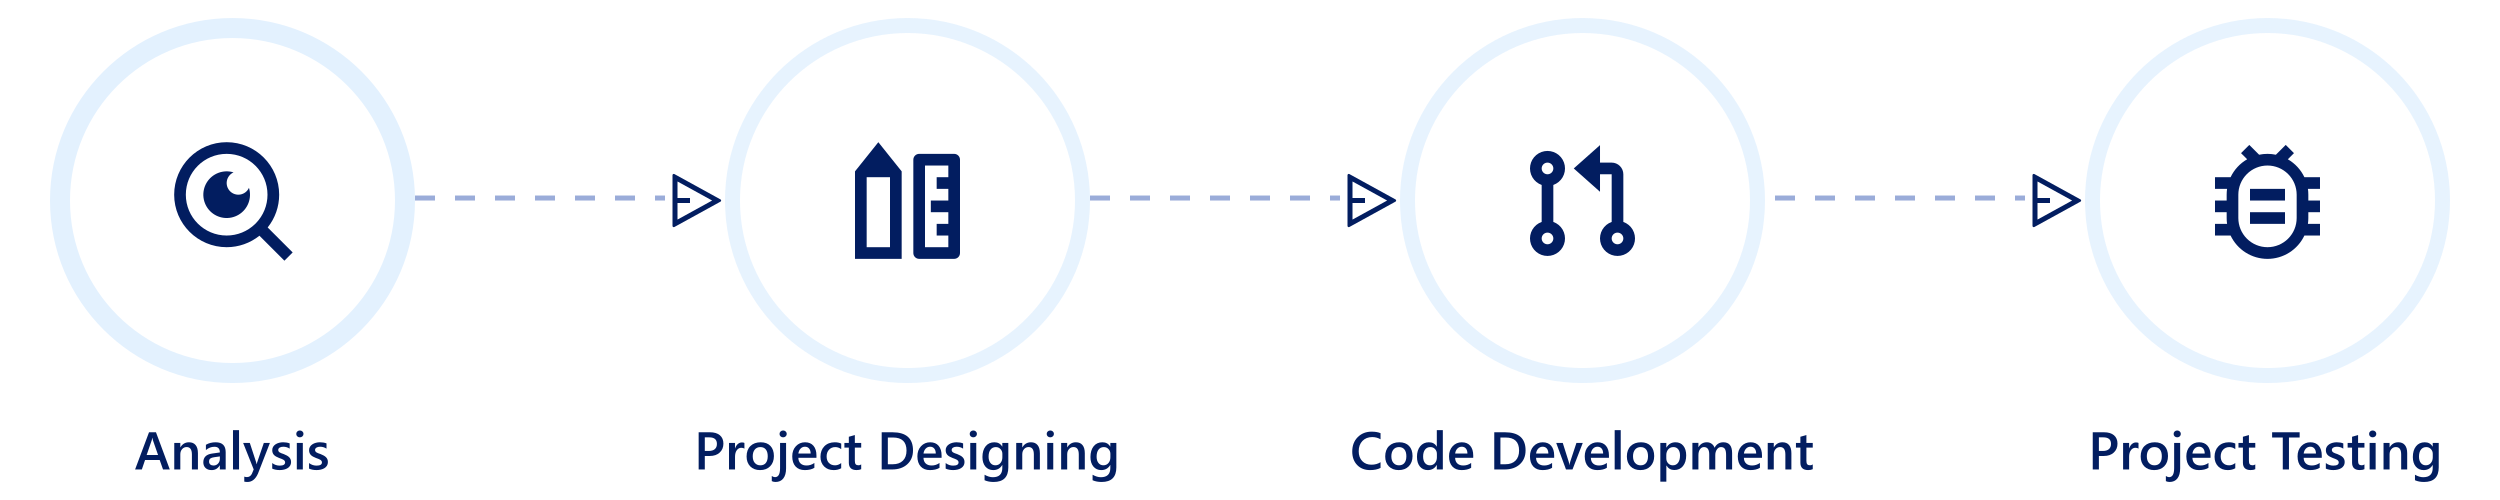 <?xml version="1.0" encoding="UTF-8" standalone="no"?>
<svg
   xmlns:dc="http://purl.org/dc/elements/1.1/"
   xmlns:cc="http://creativecommons.org/ns#"
   xmlns:rdf="http://www.w3.org/1999/02/22-rdf-syntax-ns#"
   xmlns:svg="http://www.w3.org/2000/svg"
   xmlns="http://www.w3.org/2000/svg"
   xmlns:sodipodi="http://sodipodi.sourceforge.net/DTD/sodipodi-0.dtd"
   xmlns:inkscape="http://www.inkscape.org/namespaces/inkscape"
   width="1000"
   height="200"
   viewBox="0 0 1000 200"
   id="svg2"
   inkscape:version="0.91 r13725"
   sodipodi:docname="reactjs-development-process-desktop.svg"
   style="fill:none"
   version="1.1">
  <sodipodi:namedview
     pagecolor="#ffffff"
     bordercolor="#666666"
     borderopacity="1"
     objecttolerance="10"
     gridtolerance="10"
     guidetolerance="10"
     inkscape:pageopacity="0"
     inkscape:pageshadow="2"
     inkscape:window-width="1920"
     inkscape:window-height="1017"
     id="namedview44"
     showgrid="false"
     inkscape:zoom="0.93870968"
     inkscape:cx="661.30643"
     inkscape:cy="67.810368"
     inkscape:window-x="-8"
     inkscape:window-y="-8"
     inkscape:window-maximized="1"
     inkscape:current-layer="svg2" />
  <defs
     id="defs58">
    <filter
       id="filter0_i_388:2235"
       x="5.5"
       y="0"
       width="146"
       height="150"
       filterUnits="userSpaceOnUse"
       style="color-interpolation-filters:sRGB">
      <feGaussianBlur
         stdDeviation="4"
         id="feGaussianBlur69" />
    </filter>
    <filter
       id="filter1_i_388:2235"
       x="275.5"
       y="0"
       width="146"
       height="150"
       filterUnits="userSpaceOnUse"
       style="color-interpolation-filters:sRGB">
      <feGaussianBlur
         stdDeviation="4"
         id="feGaussianBlur86" />
    </filter>
    <filter
       id="filter2_i_388:2235"
       x="545.5"
       y="0"
       width="146"
       height="150"
       filterUnits="userSpaceOnUse"
       style="color-interpolation-filters:sRGB">
      <feGaussianBlur
         stdDeviation="4"
         id="feGaussianBlur103" />
    </filter>
    <filter
       id="filter3_i_388:2235"
       x="815.5"
       y="0"
       width="146"
       height="150"
       filterUnits="userSpaceOnUse"
       style="color-interpolation-filters:sRGB">
      <feGaussianBlur
         stdDeviation="4"
         id="feGaussianBlur120" />
    </filter>
  </defs>
  <g
     id="g12"
     style="filter:url(#filter0_i_388:2235)"
     transform="translate(14.5,7.211)" />
  <circle
     cx="93"
     cy="80.211"
     r="69"
     id="circle16"
     style="stroke:#e3f1fe;stroke-width:8" />
  <rect
     width="56"
     height="56"
     id="rect18"
     x="65"
     y="52.211"
     style="fill:#ffffff" />
  <path
     d="m 107.071,90.985 9.994,9.991 -3.302,3.302 -9.991,-9.994 c -3.718,2.98 -8.342,4.601 -13.106,4.594 -11.592,0 -21,-9.408 -21,-21 0,-11.592 9.408,-21 21,-21 11.592,0 21,9.408 21,21 0.007,4.765 -1.614,9.389 -4.594,13.106 z m -4.681,-1.731 c 2.961,-3.045 4.615,-7.127 4.608,-11.375 0,-9.025 -7.31,-16.333 -16.333,-16.333 -9.025,0 -16.333,7.308 -16.333,16.333 0,9.023 7.308,16.333 16.333,16.333 4.248,0.007 8.33,-1.647 11.375,-4.608 l 0.35,-0.35 z m -8.976,-20.298 c -0.688,0.311 -1.29,0.784 -1.755,1.379 -0.465,0.595 -0.779,1.294 -0.914,2.036 -0.136,0.743 -0.089,1.507 0.136,2.228 0.225,0.721 0.621,1.376 1.155,1.91 0.534,0.534 1.189,0.93 1.91,1.155 0.721,0.225 1.485,0.272 2.228,0.136 0.743,-0.136 1.441,-0.449 2.036,-0.914 0.595,-0.465 1.068,-1.067 1.379,-1.755 0.613,1.992 0.542,4.131 -0.202,6.078 -0.744,1.947 -2.118,3.588 -3.904,4.663 -1.785,1.075 -3.879,1.522 -5.948,1.269 -2.069,-0.253 -3.993,-1.191 -5.467,-2.665 -1.474,-1.474 -2.412,-3.398 -2.665,-5.467 -0.253,-2.069 0.194,-4.162 1.269,-5.948 1.075,-1.785 2.717,-3.159 4.663,-3.904 1.947,-0.744 4.086,-0.815 6.078,-0.202 z"
     id="path20"
     inkscape:connector-curvature="0"
     style="fill:#021d60" />
  <line
     x1="166"
     y1="79.211"
     x2="266"
     y2="79.211"
     id="line22"
     style="stroke:#9aacd9;stroke-width:2;stroke-dasharray:8, 8" />
  <path
     d="m 269.741,69.619 18.462,10.154 c 0.078,0.043 0.144,0.107 0.189,0.184 0.046,0.077 0.07,0.165 0.07,0.254 0,0.089 -0.024,0.177 -0.07,0.254 -0.045,0.077 -0.111,0.141 -0.189,0.184 l -18.462,10.154 c -0.076,0.042 -0.162,0.063 -0.249,0.062 -0.087,-0.001 -0.172,-0.025 -0.246,-0.07 -0.075,-0.044 -0.137,-0.107 -0.18,-0.183 -0.043,-0.075 -0.066,-0.161 -0.066,-0.248 l 0,-20.308 c 0,-0.087 0.023,-0.172 0.066,-0.248 0.043,-0.075 0.105,-0.138 0.18,-0.183 0.074,-0.044 0.159,-0.068 0.246,-0.07 0.087,-0.001 0.173,0.02 0.249,0.062 z m 1.259,11.592 0,6.617 13.85,-7.617 -13.85,-7.617 0,6.617 5,0 0,2 -5,0 z"
     id="path24"
     inkscape:connector-curvature="0"
     style="fill:#021d60" />
  <circle
     cx="363"
     cy="80.211"
     r="70"
     id="circle30"
     style="stroke:#e3f1fe;stroke-width:6;stroke-opacity:0.85" />
  <path
     d="m 346.667,70.878 0,28 9.333,0 0,-28 -9.333,0 z m -4.667,-2.333 9.333,-11.667 9.334,11.667 0,35 -18.667,0 0,-35 z m 37.333,21 0,-4.667 -7,0 0,-4.667 7,0 0,-4.667 -4.666,0 0,-4.667 4.666,0 0,-4.667 -9.333,0 0,32.667 9.333,0 0,-4.667 -4.666,0 0,-4.667 4.666,0 z m -11.666,-28 14,0 c 0.619,0 1.212,0.246 1.65,0.683 0.437,0.438 0.683,1.031 0.683,1.65 l 0,37.333 c 0,0.619 -0.246,1.212 -0.683,1.65 -0.438,0.438 -1.031,0.683 -1.65,0.683 l -14,0 c -0.619,0 -1.213,-0.246 -1.65,-0.683 -0.438,-0.438 -0.684,-1.031 -0.684,-1.65 l 0,-37.333 c 0,-0.619 0.246,-1.212 0.684,-1.65 0.437,-0.438 1.031,-0.683 1.65,-0.683 z"
     id="path32"
     inkscape:connector-curvature="0"
     style="fill:#021d60" />
  <line
     x1="436"
     y1="79.211"
     x2="536"
     y2="79.211"
     id="line34"
     style="stroke:#9aacd9;stroke-width:2;stroke-dasharray:8, 8" />
  <path
     d="m 539.741,69.619 18.462,10.154 c 0.078,0.043 0.144,0.107 0.189,0.184 0.046,0.077 0.07,0.165 0.07,0.254 0,0.089 -0.024,0.177 -0.07,0.254 -0.045,0.077 -0.111,0.141 -0.189,0.184 l -18.462,10.154 c -0.076,0.042 -0.162,0.063 -0.249,0.062 -0.087,-0.001 -0.172,-0.025 -0.246,-0.07 -0.075,-0.044 -0.137,-0.107 -0.18,-0.183 -0.043,-0.075 -0.066,-0.161 -0.066,-0.248 l 0,-20.308 c 0,-0.087 0.023,-0.172 0.066,-0.248 0.043,-0.075 0.105,-0.138 0.18,-0.183 0.074,-0.044 0.159,-0.068 0.246,-0.07 0.087,-0.001 0.173,0.02 0.249,0.062 z m 1.259,11.592 0,6.617 13.85,-7.617 -13.85,-7.617 0,6.617 5,0 0,2 -5,0 z"
     id="path36"
     inkscape:connector-curvature="0"
     style="fill:#021d60" />
  <path
     d="m 640,65.044 4.667,0 c 1.238,0 2.425,0.492 3.3,1.367 0.875,0.875 1.367,2.062 1.367,3.3 l 0,19.063 c 1.557,0.55 2.87,1.634 3.706,3.058 0.836,1.425 1.141,3.099 0.862,4.727 -0.279,1.628 -1.125,3.105 -2.388,4.17 -1.263,1.065 -2.862,1.649 -4.514,1.649 -1.651,0 -3.25,-0.584 -4.513,-1.649 -1.263,-1.065 -2.109,-2.542 -2.388,-4.17 -0.279,-1.628 0.026,-3.303 0.862,-4.727 0.836,-1.425 2.149,-2.508 3.706,-3.058 l 0,-19.063 -4.667,0 0,7 -10.5,-9.333 10.5,-9.333 0,7 z m -23.333,8.937 c -1.557,-0.55 -2.87,-1.634 -3.706,-3.059 -0.836,-1.425 -1.141,-3.099 -0.862,-4.727 0.279,-1.628 1.125,-3.105 2.388,-4.17 1.263,-1.065 2.862,-1.649 4.513,-1.649 1.652,0 3.251,0.584 4.514,1.649 1.263,1.065 2.109,2.542 2.388,4.17 0.279,1.628 -0.026,3.303 -0.862,4.727 -0.836,1.425 -2.149,2.508 -3.706,3.059 l 0,14.793 c 1.557,0.55 2.87,1.634 3.706,3.058 0.836,1.425 1.141,3.099 0.862,4.727 -0.279,1.628 -1.125,3.105 -2.388,4.17 -1.263,1.065 -2.862,1.649 -4.514,1.649 -1.651,0 -3.25,-0.584 -4.513,-1.649 -1.263,-1.065 -2.109,-2.542 -2.388,-4.17 -0.279,-1.628 0.026,-3.303 0.862,-4.727 0.836,-1.425 2.149,-2.508 3.706,-3.058 l 0,-14.793 z m 2.333,-4.27 c 0.619,0 1.213,-0.246 1.65,-0.683 0.438,-0.438 0.684,-1.031 0.684,-1.65 0,-0.619 -0.246,-1.212 -0.684,-1.65 -0.437,-0.438 -1.031,-0.683 -1.65,-0.683 -0.618,0 -1.212,0.246 -1.65,0.683 -0.437,0.438 -0.683,1.031 -0.683,1.65 0,0.619 0.246,1.212 0.683,1.65 0.438,0.438 1.032,0.683 1.65,0.683 z m 0,28 c 0.619,0 1.213,-0.246 1.65,-0.683 0.438,-0.438 0.684,-1.031 0.684,-1.65 0,-0.619 -0.246,-1.212 -0.684,-1.65 -0.437,-0.438 -1.031,-0.683 -1.65,-0.683 -0.618,0 -1.212,0.246 -1.65,0.683 -0.437,0.438 -0.683,1.031 -0.683,1.65 0,0.619 0.246,1.212 0.683,1.65 0.438,0.438 1.032,0.683 1.65,0.683 z m 28,0 c 0.619,0 1.213,-0.246 1.65,-0.683 0.438,-0.438 0.684,-1.031 0.684,-1.65 0,-0.619 -0.246,-1.212 -0.684,-1.65 -0.437,-0.438 -1.031,-0.683 -1.65,-0.683 -0.618,0 -1.212,0.246 -1.65,0.683 -0.437,0.438 -0.683,1.031 -0.683,1.65 0,0.619 0.246,1.212 0.683,1.65 0.438,0.438 1.032,0.683 1.65,0.683 z"
     id="path44"
     inkscape:connector-curvature="0"
     style="fill:#021d60" />
  <circle
     style="stroke:#e3f1fe;stroke-width:6;stroke-opacity:0.85"
     cx="633"
     cy="80.211"
     r="70"
     id="circle54" />
  <g
     style="font-style:normal;font-weight:normal;font-size:40px;line-height:125%;font-family:sans-serif;letter-spacing:0px;word-spacing:0px;fill:#021d60;fill-opacity:1;stroke:none;stroke-width:1px;stroke-linecap:butt;stroke-linejoin:miter;stroke-opacity:1"
     id="text3388">
    <path
       d="m 67.921,187.787 -2.708,0 -1.339,-3.787 -5.852,0 -1.287,3.787 -2.698,0 5.572,-14.879 2.781,0 5.53,14.879 z m -4.7,-5.8 -2.065,-5.935 q -0.093,-0.291 -0.197,-0.934 l -0.042,0 q -0.093,0.591 -0.208,0.934 l -2.044,5.935 4.555,0 z"
       style="font-style:normal;font-variant:normal;font-weight:600;font-stretch:normal;font-size:21.25px;font-family:'Segoe UI';-inkscape-font-specification:'Segoe UI Semi-Bold';text-align:center;text-anchor:middle;fill:#021d60;fill-opacity:1"
       id="path3458" />
    <path
       d="m 79.169,187.787 -2.407,0 0,-5.987 q 0,-2.978 -2.106,-2.978 -1.1,0 -1.816,0.83 -0.716,0.82 -0.716,2.075 l 0,6.06 -2.418,0 0,-10.625 2.418,0 0,1.764 0.042,0 q 1.193,-2.013 3.445,-2.013 1.733,0 2.646,1.131 0.913,1.121 0.913,3.248 l 0,6.495 z"
       style="font-style:normal;font-variant:normal;font-weight:600;font-stretch:normal;font-size:21.25px;font-family:'Segoe UI';-inkscape-font-specification:'Segoe UI Semi-Bold';text-align:center;text-anchor:middle;fill:#021d60;fill-opacity:1"
       id="path3460" />
    <path
       d="m 90.271,187.787 -2.335,0 0,-1.66 -0.042,0 q -1.1,1.909 -3.227,1.909 -1.567,0 -2.459,-0.851 -0.882,-0.851 -0.882,-2.252 0,-3.009 3.466,-3.507 l 3.154,-0.446 q 0,-2.272 -2.158,-2.272 -1.899,0 -3.424,1.307 l 0,-2.106 q 1.681,-0.996 3.881,-0.996 4.026,0 4.026,3.964 l 0,6.91 z m -2.324,-5.219 -2.231,0.311 q -1.038,0.135 -1.567,0.508 -0.519,0.363 -0.519,1.287 0,0.674 0.477,1.11 0.488,0.425 1.297,0.425 1.1,0 1.816,-0.768 0.726,-0.778 0.726,-1.951 l 0,-0.923 z"
       style="font-style:normal;font-variant:normal;font-weight:600;font-stretch:normal;font-size:21.25px;font-family:'Segoe UI';-inkscape-font-specification:'Segoe UI Semi-Bold';text-align:center;text-anchor:middle;fill:#021d60;fill-opacity:1"
       id="path3462" />
    <path
       d="m 95.615,187.787 -2.418,0 0,-15.73 2.418,0 0,15.73 z"
       style="font-style:normal;font-variant:normal;font-weight:600;font-stretch:normal;font-size:21.25px;font-family:'Segoe UI';-inkscape-font-specification:'Segoe UI Semi-Bold';text-align:center;text-anchor:middle;fill:#021d60;fill-opacity:1"
       id="path3464" />
    <path
       d="m 107.962,177.162 -4.794,12.327 q -1.494,3.3 -4.192,3.3 -0.757,0 -1.266,-0.135 l 0,-2.003 q 0.571,0.187 1.038,0.187 1.349,0 2.013,-1.328 l 0.716,-1.743 -4.223,-10.604 2.667,0 2.532,7.72 q 0.042,0.145 0.187,0.768 l 0.052,0 q 0.052,-0.239 0.187,-0.747 l 2.656,-7.74 2.428,0 z"
       style="font-style:normal;font-variant:normal;font-weight:600;font-stretch:normal;font-size:21.25px;font-family:'Segoe UI';-inkscape-font-specification:'Segoe UI Semi-Bold';text-align:center;text-anchor:middle;fill:#021d60;fill-opacity:1"
       id="path3466" />
    <path
       d="m 108.886,187.455 0,-2.231 q 1.349,1.027 2.978,1.027 2.179,0 2.179,-1.287 0,-0.363 -0.187,-0.612 -0.187,-0.259 -0.508,-0.457 -0.311,-0.197 -0.747,-0.353 -0.425,-0.156 -0.955,-0.353 -0.654,-0.259 -1.183,-0.55 -0.519,-0.291 -0.872,-0.654 -0.342,-0.374 -0.519,-0.84 -0.176,-0.467 -0.176,-1.089 0,-0.768 0.363,-1.349 0.363,-0.591 0.975,-0.986 0.612,-0.405 1.39,-0.602 0.778,-0.208 1.608,-0.208 1.473,0 2.635,0.446 l 0,2.106 q -1.121,-0.768 -2.573,-0.768 -0.457,0 -0.83,0.093 -0.363,0.093 -0.623,0.259 -0.259,0.166 -0.405,0.405 -0.145,0.228 -0.145,0.508 0,0.342 0.145,0.581 0.145,0.239 0.425,0.425 0.291,0.176 0.685,0.332 0.405,0.145 0.923,0.322 0.685,0.28 1.224,0.571 0.55,0.291 0.934,0.664 0.384,0.363 0.591,0.851 0.208,0.477 0.208,1.141 0,0.809 -0.374,1.411 -0.374,0.602 -0.996,0.996 -0.623,0.394 -1.442,0.581 -0.809,0.197 -1.712,0.197 -1.743,0 -3.019,-0.581 z"
       style="font-style:normal;font-variant:normal;font-weight:600;font-stretch:normal;font-size:21.25px;font-family:'Segoe UI';-inkscape-font-specification:'Segoe UI Semi-Bold';text-align:center;text-anchor:middle;fill:#021d60;fill-opacity:1"
       id="path3468" />
    <path
       d="m 119.936,174.932 q -0.591,0 -1.017,-0.384 -0.415,-0.384 -0.415,-0.975 0,-0.591 0.415,-0.986 0.425,-0.394 1.017,-0.394 0.612,0 1.038,0.394 0.425,0.394 0.425,0.986 0,0.56 -0.425,0.965 -0.425,0.394 -1.038,0.394 z m 1.193,12.856 -2.407,0 0,-10.625 2.407,0 0,10.625 z"
       style="font-style:normal;font-variant:normal;font-weight:600;font-stretch:normal;font-size:21.25px;font-family:'Segoe UI';-inkscape-font-specification:'Segoe UI Semi-Bold';text-align:center;text-anchor:middle;fill:#021d60;fill-opacity:1"
       id="path3470" />
    <path
       d="m 123.62,187.455 0,-2.231 q 1.349,1.027 2.978,1.027 2.179,0 2.179,-1.287 0,-0.363 -0.187,-0.612 -0.187,-0.259 -0.508,-0.457 -0.311,-0.197 -0.747,-0.353 -0.425,-0.156 -0.955,-0.353 -0.654,-0.259 -1.183,-0.55 -0.519,-0.291 -0.872,-0.654 -0.342,-0.374 -0.519,-0.84 -0.176,-0.467 -0.176,-1.089 0,-0.768 0.363,-1.349 0.363,-0.591 0.975,-0.986 0.612,-0.405 1.39,-0.602 0.778,-0.208 1.608,-0.208 1.473,0 2.635,0.446 l 0,2.106 q -1.121,-0.768 -2.573,-0.768 -0.457,0 -0.83,0.093 -0.363,0.093 -0.623,0.259 -0.259,0.166 -0.405,0.405 -0.145,0.228 -0.145,0.508 0,0.342 0.145,0.581 0.145,0.239 0.425,0.425 0.291,0.176 0.685,0.332 0.405,0.145 0.923,0.322 0.685,0.28 1.224,0.571 0.55,0.291 0.934,0.664 0.384,0.363 0.591,0.851 0.208,0.477 0.208,1.141 0,0.809 -0.374,1.411 -0.374,0.602 -0.996,0.996 -0.623,0.394 -1.442,0.581 -0.809,0.197 -1.712,0.197 -1.743,0 -3.019,-0.581 z"
       style="font-style:normal;font-variant:normal;font-weight:600;font-stretch:normal;font-size:21.25px;font-family:'Segoe UI';-inkscape-font-specification:'Segoe UI Semi-Bold';text-align:center;text-anchor:middle;fill:#021d60;fill-opacity:1"
       id="path3472" />
  </g>
  <line
     style="stroke:#9aacd9;stroke-width:2;stroke-dasharray:8, 8"
     id="line4209"
     y2="79.211"
     x2="810"
     y1="79.211"
     x1="710" />
  <path
     style="fill:#021d60"
     inkscape:connector-curvature="0"
     id="path4211"
     d="m 813.741,69.619 18.462,10.154 c 0.078,0.043 0.144,0.107 0.189,0.184 0.046,0.077 0.07,0.165 0.07,0.254 0,0.089 -0.024,0.177 -0.07,0.254 -0.045,0.077 -0.111,0.141 -0.189,0.184 l -18.462,10.154 c -0.076,0.042 -0.162,0.063 -0.249,0.062 -0.087,-0.001 -0.172,-0.025 -0.246,-0.07 -0.075,-0.044 -0.137,-0.107 -0.18,-0.183 -0.043,-0.075 -0.066,-0.161 -0.066,-0.248 l 0,-20.308 c 0,-0.087 0.023,-0.172 0.066,-0.248 0.043,-0.075 0.105,-0.138 0.18,-0.183 0.074,-0.044 0.159,-0.068 0.246,-0.07 0.087,-0.001 0.173,0.02 0.249,0.062 z m 1.259,11.592 0,6.617 13.85,-7.617 -13.85,-7.617 0,6.617 5,0 0,2 -5,0 z" />
  <circle
     style="stroke:#e3f1fe;stroke-width:6;stroke-opacity:0.85"
     id="circle4213"
     r="70"
     cy="80.211"
     cx="907" />
  <path
     style="fill:#021d60"
     inkscape:connector-curvature="0"
     id="path4215"
     d="m 903.645,61.89 c 2.213,-0.463 4.497,-0.463 6.71,0 l 3.927,-3.929 3.302,3.302 -2.45,2.45 c 2.885,1.661 5.196,4.16 6.627,7.166 l 6.239,0 0,4.667 -4.83,0 c 0.107,0.763 0.163,1.54 0.163,2.333 l 0,2.333 4.667,0 0,4.667 -4.667,0 0,2.333 c 0,0.793 -0.056,1.57 -0.163,2.333 l 4.83,0 0,4.667 -6.239,0 c -1.324,2.795 -3.414,5.156 -6.027,6.809 -2.613,1.653 -5.642,2.531 -8.734,2.531 -3.092,0 -6.121,-0.878 -8.734,-2.531 -2.613,-1.653 -4.703,-4.015 -6.027,-6.809 l -6.239,0 0,-4.667 4.83,0 c -0.11,-0.773 -0.164,-1.553 -0.163,-2.333 l 0,-2.333 -4.667,0 0,-4.667 4.667,0 0,-2.333 c 0,-0.793 0.056,-1.57 0.163,-2.333 l -4.83,0 0,-4.667 6.239,0 c 1.431,-3.006 3.742,-5.507 6.627,-7.168 l -2.45,-2.45 3.304,-3.297 3.927,3.929 0,-0.002 z m 3.355,4.321 c -3.094,0 -6.062,1.229 -8.25,3.417 -2.188,2.188 -3.417,5.155 -3.417,8.25 l 0,9.333 c 0,3.094 1.229,6.062 3.417,8.25 2.188,2.188 5.156,3.417 8.25,3.417 3.094,0 6.062,-1.229 8.25,-3.417 2.188,-2.188 3.417,-5.155 3.417,-8.25 l 0,-9.333 c 0,-3.094 -1.229,-6.062 -3.417,-8.25 -2.188,-2.188 -5.156,-3.417 -8.25,-3.417 z m -7,18.667 14,0 0,4.667 -14,0 0,-4.667 z m 0,-9.333 14,0 0,4.667 -14,0 0,-4.667 z" />
  <g
     style="font-style:normal;font-weight:normal;font-size:40px;line-height:125%;font-family:sans-serif;letter-spacing:0px;word-spacing:0px;fill:#021d60;fill-opacity:1;stroke:none;stroke-width:1px;stroke-linecap:butt;stroke-linejoin:miter;stroke-opacity:1"
     id="text4227">
    <path
       d="m 281.922,182.392 0,5.396 -2.459,0 0,-14.879 4.514,0 q 2.563,0 3.974,1.193 1.411,1.193 1.411,3.362 0,2.169 -1.473,3.549 -1.473,1.38 -3.984,1.38 l -1.982,0 z m 0,-7.45 0,5.437 1.598,0 q 1.588,0 2.418,-0.737 0.83,-0.737 0.83,-2.075 0,-2.625 -3.051,-2.625 l -1.795,0 z"
       style="font-style:normal;font-variant:normal;font-weight:600;font-stretch:normal;font-size:21.25px;font-family:'Segoe UI';-inkscape-font-specification:'Segoe UI Semi-Bold';fill:#021d60;fill-opacity:1"
       id="path3425" />
    <path
       d="m 297.766,179.456 q -0.436,-0.342 -1.256,-0.342 -1.069,0 -1.785,0.965 -0.716,0.965 -0.716,2.625 l 0,5.084 -2.407,0 0,-10.625 2.407,0 0,2.189 0.042,0 q 0.353,-1.121 1.079,-1.743 0.737,-0.633 1.639,-0.633 0.654,0 0.996,0.197 l 0,2.283 z"
       style="font-style:normal;font-variant:normal;font-weight:600;font-stretch:normal;font-size:21.25px;font-family:'Segoe UI';-inkscape-font-specification:'Segoe UI Semi-Bold';fill:#021d60;fill-opacity:1"
       id="path3427" />
    <path
       d="m 304.033,188.036 q -2.459,0 -3.933,-1.484 -1.463,-1.494 -1.463,-3.953 0,-2.677 1.525,-4.182 1.536,-1.505 4.13,-1.505 2.49,0 3.881,1.463 1.39,1.463 1.39,4.057 0,2.542 -1.505,4.078 -1.494,1.525 -4.026,1.525 z m 0.114,-9.203 q -1.411,0 -2.231,0.986 -0.82,0.986 -0.82,2.719 0,1.671 0.83,2.635 0.83,0.955 2.22,0.955 1.422,0 2.179,-0.944 0.768,-0.944 0.768,-2.687 0,-1.754 -0.768,-2.708 -0.757,-0.955 -2.179,-0.955 z"
       style="font-style:normal;font-variant:normal;font-weight:600;font-stretch:normal;font-size:21.25px;font-family:'Segoe UI';-inkscape-font-specification:'Segoe UI Semi-Bold';fill:#021d60;fill-opacity:1"
       id="path3429" />
    <path
       d="m 314.43,187.341 q 0,2.615 -1.1,4.026 -1.1,1.422 -3.144,1.422 -0.757,0 -1.473,-0.332 l 0,-2.065 q 0.674,0.467 1.276,0.467 2.034,0 2.034,-3.59 l 0,-10.106 2.407,0 0,10.179 z m -1.183,-12.41 q -0.591,0 -1.017,-0.384 -0.415,-0.384 -0.415,-0.975 0,-0.591 0.415,-0.986 0.425,-0.394 1.017,-0.394 0.602,0 1.027,0.394 0.425,0.394 0.425,0.986 0,0.56 -0.425,0.965 -0.425,0.394 -1.027,0.394 z"
       style="font-style:normal;font-variant:normal;font-weight:600;font-stretch:normal;font-size:21.25px;font-family:'Segoe UI';-inkscape-font-specification:'Segoe UI Semi-Bold';fill:#021d60;fill-opacity:1"
       id="path3431" />
    <path
       d="m 326.58,183.129 -7.242,0 q 0.042,1.473 0.903,2.272 0.872,0.799 2.386,0.799 1.702,0 3.123,-1.017 l 0,1.94 q -1.453,0.913 -3.839,0.913 -2.345,0 -3.683,-1.442 -1.328,-1.453 -1.328,-4.078 0,-2.48 1.463,-4.036 1.473,-1.567 3.652,-1.567 2.179,0 3.372,1.401 1.193,1.401 1.193,3.891 l 0,0.923 z m -2.324,-1.702 q -0.01,-1.297 -0.612,-2.013 -0.602,-0.726 -1.66,-0.726 -1.038,0 -1.764,0.757 -0.716,0.757 -0.882,1.982 l 4.918,0 z"
       style="font-style:normal;font-variant:normal;font-weight:600;font-stretch:normal;font-size:21.25px;font-family:'Segoe UI';-inkscape-font-specification:'Segoe UI Semi-Bold';fill:#021d60;fill-opacity:1"
       id="path3433" />
    <path
       d="m 336.479,187.3 q -1.276,0.737 -3.019,0.737 -2.366,0 -3.818,-1.473 -1.453,-1.484 -1.453,-3.839 0,-2.625 1.556,-4.213 1.567,-1.598 4.182,-1.598 1.453,0 2.563,0.508 l 0,2.241 q -1.11,-0.83 -2.366,-0.83 -1.525,0 -2.501,1.038 -0.975,1.027 -0.975,2.698 0,1.65 0.913,2.604 0.923,0.955 2.469,0.955 1.297,0 2.449,-0.923 l 0,2.096 z"
       style="font-style:normal;font-variant:normal;font-weight:600;font-stretch:normal;font-size:21.25px;font-family:'Segoe UI';-inkscape-font-specification:'Segoe UI Semi-Bold';fill:#021d60;fill-opacity:1"
       id="path3435" />
    <path
       d="m 344.479,187.673 q -0.706,0.353 -1.857,0.353 -3.092,0 -3.092,-2.968 l 0,-6.008 -1.774,0 0,-1.888 1.774,0 0,-2.459 2.407,-0.685 0,3.144 2.542,0 0,1.888 -2.542,0 0,5.312 q 0,0.944 0.342,1.349 0.342,0.405 1.141,0.405 0.612,0 1.058,-0.353 l 0,1.909 z"
       style="font-style:normal;font-variant:normal;font-weight:600;font-stretch:normal;font-size:21.25px;font-family:'Segoe UI';-inkscape-font-specification:'Segoe UI Semi-Bold';fill:#021d60;fill-opacity:1"
       id="path3437" />
    <path
       d="m 352.676,187.787 0,-14.879 4.296,0 q 8.228,0 8.228,7.253 0,3.445 -2.283,5.541 -2.283,2.086 -6.122,2.086 l -4.119,0 z m 2.459,-12.783 0,10.698 1.971,0 q 2.604,0 4.047,-1.432 1.453,-1.432 1.453,-4.047 0,-5.219 -5.406,-5.219 l -2.065,0 z"
       style="font-style:normal;font-variant:normal;font-weight:600;font-stretch:normal;font-size:21.25px;font-family:'Segoe UI';-inkscape-font-specification:'Segoe UI Semi-Bold';fill:#021d60;fill-opacity:1"
       id="path3439" />
    <path
       d="m 376.634,183.129 -7.242,0 q 0.042,1.473 0.903,2.272 0.872,0.799 2.386,0.799 1.702,0 3.123,-1.017 l 0,1.94 q -1.453,0.913 -3.839,0.913 -2.345,0 -3.683,-1.442 -1.328,-1.453 -1.328,-4.078 0,-2.48 1.463,-4.036 1.473,-1.567 3.652,-1.567 2.179,0 3.372,1.401 1.193,1.401 1.193,3.891 l 0,0.923 z m -2.324,-1.702 q -0.01,-1.297 -0.612,-2.013 -0.602,-0.726 -1.66,-0.726 -1.038,0 -1.764,0.757 -0.716,0.757 -0.882,1.982 l 4.918,0 z"
       style="font-style:normal;font-variant:normal;font-weight:600;font-stretch:normal;font-size:21.25px;font-family:'Segoe UI';-inkscape-font-specification:'Segoe UI Semi-Bold';fill:#021d60;fill-opacity:1"
       id="path3441" />
    <path
       d="m 378.263,187.455 0,-2.231 q 1.349,1.027 2.978,1.027 2.179,0 2.179,-1.287 0,-0.363 -0.187,-0.612 -0.187,-0.259 -0.508,-0.457 -0.311,-0.197 -0.747,-0.353 -0.425,-0.156 -0.955,-0.353 -0.654,-0.259 -1.183,-0.55 -0.519,-0.291 -0.872,-0.654 -0.342,-0.374 -0.519,-0.84 -0.176,-0.467 -0.176,-1.089 0,-0.768 0.363,-1.349 0.363,-0.591 0.975,-0.986 0.612,-0.405 1.39,-0.602 0.778,-0.208 1.608,-0.208 1.473,0 2.635,0.446 l 0,2.106 q -1.121,-0.768 -2.573,-0.768 -0.457,0 -0.83,0.093 -0.363,0.093 -0.623,0.259 -0.259,0.166 -0.405,0.405 -0.145,0.228 -0.145,0.508 0,0.342 0.145,0.581 0.145,0.239 0.425,0.425 0.291,0.176 0.685,0.332 0.405,0.145 0.923,0.322 0.685,0.28 1.224,0.571 0.55,0.291 0.934,0.664 0.384,0.363 0.591,0.851 0.208,0.477 0.208,1.141 0,0.809 -0.374,1.411 -0.374,0.602 -0.996,0.996 -0.623,0.394 -1.442,0.581 -0.809,0.197 -1.712,0.197 -1.743,0 -3.019,-0.581 z"
       style="font-style:normal;font-variant:normal;font-weight:600;font-stretch:normal;font-size:21.25px;font-family:'Segoe UI';-inkscape-font-specification:'Segoe UI Semi-Bold';fill:#021d60;fill-opacity:1"
       id="path3443" />
    <path
       d="m 389.313,174.932 q -0.591,0 -1.017,-0.384 -0.415,-0.384 -0.415,-0.975 0,-0.591 0.415,-0.986 0.425,-0.394 1.017,-0.394 0.612,0 1.038,0.394 0.425,0.394 0.425,0.986 0,0.56 -0.425,0.965 -0.425,0.394 -1.038,0.394 z m 1.193,12.856 -2.407,0 0,-10.625 2.407,0 0,10.625 z"
       style="font-style:normal;font-variant:normal;font-weight:600;font-stretch:normal;font-size:21.25px;font-family:'Segoe UI';-inkscape-font-specification:'Segoe UI Semi-Bold';fill:#021d60;fill-opacity:1"
       id="path3445" />
    <path
       d="m 403.331,186.937 q 0,5.852 -5.883,5.852 -2.075,0 -3.621,-0.695 l 0,-2.2 q 1.743,0.996 3.31,0.996 3.787,0 3.787,-3.725 l 0,-1.162 -0.042,0 q -1.193,2.034 -3.59,2.034 -1.94,0 -3.134,-1.411 -1.183,-1.422 -1.183,-3.808 0,-2.708 1.276,-4.306 1.276,-1.598 3.507,-1.598 2.106,0 3.123,1.722 l 0.042,0 0,-1.473 2.407,0 0,9.774 z m -2.386,-4.016 0,-1.38 q 0,-1.121 -0.747,-1.909 -0.737,-0.799 -1.847,-0.799 -1.37,0 -2.148,1.017 -0.768,1.006 -0.768,2.822 0,1.567 0.737,2.511 0.747,0.934 1.971,0.934 1.245,0 2.023,-0.892 0.778,-0.903 0.778,-2.303 z"
       style="font-style:normal;font-variant:normal;font-weight:600;font-stretch:normal;font-size:21.25px;font-family:'Segoe UI';-inkscape-font-specification:'Segoe UI Semi-Bold';fill:#021d60;fill-opacity:1"
       id="path3447" />
    <path
       d="m 415.949,187.787 -2.407,0 0,-5.987 q 0,-2.978 -2.106,-2.978 -1.1,0 -1.816,0.83 -0.716,0.82 -0.716,2.075 l 0,6.06 -2.418,0 0,-10.625 2.418,0 0,1.764 0.042,0 q 1.193,-2.013 3.445,-2.013 1.733,0 2.646,1.131 0.913,1.121 0.913,3.248 l 0,6.495 z"
       style="font-style:normal;font-variant:normal;font-weight:600;font-stretch:normal;font-size:21.25px;font-family:'Segoe UI';-inkscape-font-specification:'Segoe UI Semi-Bold';fill:#021d60;fill-opacity:1"
       id="path3449" />
    <path
       d="m 420.109,174.932 q -0.591,0 -1.017,-0.384 -0.415,-0.384 -0.415,-0.975 0,-0.591 0.415,-0.986 0.425,-0.394 1.017,-0.394 0.612,0 1.038,0.394 0.425,0.394 0.425,0.986 0,0.56 -0.425,0.965 -0.425,0.394 -1.038,0.394 z m 1.193,12.856 -2.407,0 0,-10.625 2.407,0 0,10.625 z"
       style="font-style:normal;font-variant:normal;font-weight:600;font-stretch:normal;font-size:21.25px;font-family:'Segoe UI';-inkscape-font-specification:'Segoe UI Semi-Bold';fill:#021d60;fill-opacity:1"
       id="path3451" />
    <path
       d="m 433.92,187.787 -2.407,0 0,-5.987 q 0,-2.978 -2.106,-2.978 -1.1,0 -1.816,0.83 -0.716,0.82 -0.716,2.075 l 0,6.06 -2.418,0 0,-10.625 2.418,0 0,1.764 0.042,0 q 1.193,-2.013 3.445,-2.013 1.733,0 2.646,1.131 0.913,1.121 0.913,3.248 l 0,6.495 z"
       style="font-style:normal;font-variant:normal;font-weight:600;font-stretch:normal;font-size:21.25px;font-family:'Segoe UI';-inkscape-font-specification:'Segoe UI Semi-Bold';fill:#021d60;fill-opacity:1"
       id="path3453" />
    <path
       d="m 446.537,186.937 q 0,5.852 -5.883,5.852 -2.075,0 -3.621,-0.695 l 0,-2.2 q 1.743,0.996 3.31,0.996 3.787,0 3.787,-3.725 l 0,-1.162 -0.042,0 q -1.193,2.034 -3.59,2.034 -1.94,0 -3.134,-1.411 -1.183,-1.422 -1.183,-3.808 0,-2.708 1.276,-4.306 1.276,-1.598 3.507,-1.598 2.106,0 3.123,1.722 l 0.042,0 0,-1.473 2.407,0 0,9.774 z m -2.386,-4.016 0,-1.38 q 0,-1.121 -0.747,-1.909 -0.737,-0.799 -1.847,-0.799 -1.37,0 -2.148,1.017 -0.768,1.006 -0.768,2.822 0,1.567 0.737,2.511 0.747,0.934 1.971,0.934 1.245,0 2.023,-0.892 0.778,-0.903 0.778,-2.303 z"
       style="font-style:normal;font-variant:normal;font-weight:600;font-stretch:normal;font-size:21.25px;font-family:'Segoe UI';-inkscape-font-specification:'Segoe UI Semi-Bold';fill:#021d60;fill-opacity:1"
       id="path3455" />
  </g>
  <g
     style="font-style:normal;font-weight:normal;font-size:40px;line-height:125%;font-family:sans-serif;letter-spacing:0px;word-spacing:0px;fill:#021d60;fill-opacity:1;stroke:none;stroke-width:1px;stroke-linecap:butt;stroke-linejoin:miter;stroke-opacity:1"
     id="text4235">
    <path
       d="m 552.218,187.165 q -1.681,0.872 -4.182,0.872 -3.237,0 -5.188,-2.044 -1.951,-2.044 -1.951,-5.364 0,-3.569 2.189,-5.769 2.2,-2.2 5.551,-2.2 2.158,0 3.58,0.612 l 0,2.449 q -1.505,-0.892 -3.32,-0.892 -2.418,0 -3.922,1.546 -1.494,1.546 -1.494,4.13 0,2.459 1.401,3.922 1.401,1.453 3.683,1.453 2.106,0 3.652,-0.996 l 0,2.283 z"
       style="font-style:normal;font-variant:normal;font-weight:600;font-stretch:normal;font-size:21.25px;font-family:'Segoe UI';-inkscape-font-specification:'Segoe UI Semi-Bold';fill:#021d60;fill-opacity:1"
       id="path3394" />
    <path
       d="m 559.481,188.036 q -2.459,0 -3.933,-1.484 -1.463,-1.494 -1.463,-3.953 0,-2.677 1.525,-4.182 1.536,-1.505 4.13,-1.505 2.49,0 3.881,1.463 1.39,1.463 1.39,4.057 0,2.542 -1.505,4.078 -1.494,1.525 -4.026,1.525 z m 0.114,-9.203 q -1.411,0 -2.231,0.986 -0.82,0.986 -0.82,2.719 0,1.671 0.83,2.635 0.83,0.955 2.22,0.955 1.422,0 2.179,-0.944 0.768,-0.944 0.768,-2.687 0,-1.754 -0.768,-2.708 -0.757,-0.955 -2.179,-0.955 z"
       style="font-style:normal;font-variant:normal;font-weight:600;font-stretch:normal;font-size:21.25px;font-family:'Segoe UI';-inkscape-font-specification:'Segoe UI Semi-Bold';fill:#021d60;fill-opacity:1"
       id="path3396" />
    <path
       d="m 577.131,187.787 -2.407,0 0,-1.805 -0.042,0 q -1.162,2.054 -3.58,2.054 -1.961,0 -3.144,-1.422 -1.172,-1.432 -1.172,-3.891 0,-2.635 1.297,-4.223 1.307,-1.588 3.476,-1.588 2.148,0 3.123,1.722 l 0.042,0 0,-6.578 2.407,0 0,15.73 z m -2.376,-4.856 0,-1.39 q 0,-1.131 -0.737,-1.92 -0.737,-0.789 -1.878,-0.789 -1.349,0 -2.127,1.006 -0.768,1.006 -0.768,2.791 0,1.619 0.737,2.563 0.747,0.934 2.003,0.934 1.235,0 2.003,-0.903 0.768,-0.913 0.768,-2.293 z"
       style="font-style:normal;font-variant:normal;font-weight:600;font-stretch:normal;font-size:21.25px;font-family:'Segoe UI';-inkscape-font-specification:'Segoe UI Semi-Bold';fill:#021d60;fill-opacity:1"
       id="path3398" />
    <path
       d="m 589.291,183.129 -7.242,0 q 0.042,1.473 0.903,2.272 0.872,0.799 2.386,0.799 1.702,0 3.123,-1.017 l 0,1.94 q -1.453,0.913 -3.839,0.913 -2.345,0 -3.683,-1.442 -1.328,-1.453 -1.328,-4.078 0,-2.48 1.463,-4.036 1.473,-1.567 3.652,-1.567 2.179,0 3.372,1.401 1.193,1.401 1.193,3.891 l 0,0.923 z m -2.324,-1.702 q -0.01,-1.297 -0.612,-2.013 -0.602,-0.726 -1.66,-0.726 -1.038,0 -1.764,0.757 -0.716,0.757 -0.882,1.982 l 4.918,0 z"
       style="font-style:normal;font-variant:normal;font-weight:600;font-stretch:normal;font-size:21.25px;font-family:'Segoe UI';-inkscape-font-specification:'Segoe UI Semi-Bold';fill:#021d60;fill-opacity:1"
       id="path3400" />
    <path
       d="m 597.706,187.787 0,-14.879 4.296,0 q 8.228,0 8.228,7.253 0,3.445 -2.283,5.541 -2.283,2.086 -6.122,2.086 l -4.119,0 z m 2.459,-12.783 0,10.698 1.971,0 q 2.604,0 4.047,-1.432 1.453,-1.432 1.453,-4.047 0,-5.219 -5.406,-5.219 l -2.065,0 z"
       style="font-style:normal;font-variant:normal;font-weight:600;font-stretch:normal;font-size:21.25px;font-family:'Segoe UI';-inkscape-font-specification:'Segoe UI Semi-Bold';fill:#021d60;fill-opacity:1"
       id="path3402" />
    <path
       d="m 621.664,183.129 -7.242,0 q 0.042,1.473 0.903,2.272 0.872,0.799 2.386,0.799 1.702,0 3.123,-1.017 l 0,1.94 q -1.453,0.913 -3.839,0.913 -2.345,0 -3.683,-1.442 -1.328,-1.453 -1.328,-4.078 0,-2.48 1.463,-4.036 1.473,-1.567 3.652,-1.567 2.179,0 3.372,1.401 1.193,1.401 1.193,3.891 l 0,0.923 z m -2.324,-1.702 q -0.01,-1.297 -0.612,-2.013 -0.602,-0.726 -1.66,-0.726 -1.038,0 -1.764,0.757 -0.716,0.757 -0.882,1.982 l 4.918,0 z"
       style="font-style:normal;font-variant:normal;font-weight:600;font-stretch:normal;font-size:21.25px;font-family:'Segoe UI';-inkscape-font-specification:'Segoe UI Semi-Bold';fill:#021d60;fill-opacity:1"
       id="path3404" />
    <path
       d="m 633.109,177.162 -4.109,10.625 -2.604,0 -3.912,-10.625 2.615,0 2.355,7.429 q 0.27,0.82 0.332,1.432 l 0.031,0 q 0.093,-0.768 0.291,-1.39 l 2.469,-7.471 2.532,0 z"
       style="font-style:normal;font-variant:normal;font-weight:600;font-stretch:normal;font-size:21.25px;font-family:'Segoe UI';-inkscape-font-specification:'Segoe UI Semi-Bold';fill:#021d60;fill-opacity:1"
       id="path3406" />
    <path
       d="m 643.578,183.129 -7.242,0 q 0.042,1.473 0.903,2.272 0.872,0.799 2.386,0.799 1.702,0 3.123,-1.017 l 0,1.94 q -1.453,0.913 -3.839,0.913 -2.345,0 -3.683,-1.442 -1.328,-1.453 -1.328,-4.078 0,-2.48 1.463,-4.036 1.473,-1.567 3.652,-1.567 2.179,0 3.372,1.401 1.193,1.401 1.193,3.891 l 0,0.923 z m -2.324,-1.702 q -0.01,-1.297 -0.612,-2.013 -0.602,-0.726 -1.66,-0.726 -1.038,0 -1.764,0.757 -0.716,0.757 -0.882,1.982 l 4.918,0 z"
       style="font-style:normal;font-variant:normal;font-weight:600;font-stretch:normal;font-size:21.25px;font-family:'Segoe UI';-inkscape-font-specification:'Segoe UI Semi-Bold';fill:#021d60;fill-opacity:1"
       id="path3408" />
    <path
       d="m 648.289,187.787 -2.418,0 0,-15.73 2.418,0 0,15.73 z"
       style="font-style:normal;font-variant:normal;font-weight:600;font-stretch:normal;font-size:21.25px;font-family:'Segoe UI';-inkscape-font-specification:'Segoe UI Semi-Bold';fill:#021d60;fill-opacity:1"
       id="path3410" />
    <path
       d="m 656.144,188.036 q -2.459,0 -3.933,-1.484 -1.463,-1.494 -1.463,-3.953 0,-2.677 1.525,-4.182 1.536,-1.505 4.13,-1.505 2.49,0 3.881,1.463 1.39,1.463 1.39,4.057 0,2.542 -1.505,4.078 -1.494,1.525 -4.026,1.525 z m 0.114,-9.203 q -1.411,0 -2.231,0.986 -0.82,0.986 -0.82,2.719 0,1.671 0.83,2.635 0.83,0.955 2.22,0.955 1.422,0 2.179,-0.944 0.768,-0.944 0.768,-2.687 0,-1.754 -0.768,-2.708 -0.757,-0.955 -2.179,-0.955 z"
       style="font-style:normal;font-variant:normal;font-weight:600;font-stretch:normal;font-size:21.25px;font-family:'Segoe UI';-inkscape-font-specification:'Segoe UI Semi-Bold';fill:#021d60;fill-opacity:1"
       id="path3412" />
    <path
       d="m 666.582,186.221 -0.042,0 0,6.454 -2.407,0 0,-15.512 2.407,0 0,1.868 0.042,0 q 1.235,-2.117 3.611,-2.117 2.023,0 3.154,1.422 1.131,1.422 1.131,3.818 0,2.656 -1.276,4.254 -1.276,1.598 -3.486,1.598 -2.034,0 -3.134,-1.785 z m -0.062,-4.192 0,1.318 q 0,1.162 0.737,1.971 0.747,0.809 1.888,0.809 1.339,0 2.096,-1.038 0.768,-1.048 0.768,-2.916 0,-1.567 -0.716,-2.449 -0.706,-0.892 -1.92,-0.892 -1.287,0 -2.075,0.913 -0.778,0.913 -0.778,2.283 z"
       style="font-style:normal;font-variant:normal;font-weight:600;font-stretch:normal;font-size:21.25px;font-family:'Segoe UI';-inkscape-font-specification:'Segoe UI Semi-Bold';fill:#021d60;fill-opacity:1"
       id="path3414" />
    <path
       d="m 692.843,187.787 -2.407,0 0,-5.79 q 0,-1.671 -0.477,-2.418 -0.467,-0.747 -1.588,-0.747 -0.944,0 -1.608,0.944 -0.654,0.944 -0.654,2.262 l 0,5.748 -2.418,0 0,-5.987 q 0,-2.968 -2.096,-2.968 -0.975,0 -1.608,0.892 -0.623,0.892 -0.623,2.314 l 0,5.748 -2.407,0 0,-10.625 2.407,0 0,1.681 0.042,0 q 1.152,-1.93 3.351,-1.93 1.1,0 1.92,0.612 0.83,0.602 1.131,1.588 1.183,-2.2 3.528,-2.2 3.507,0 3.507,4.327 l 0,6.547 z"
       style="font-style:normal;font-variant:normal;font-weight:600;font-stretch:normal;font-size:21.25px;font-family:'Segoe UI';-inkscape-font-specification:'Segoe UI Semi-Bold';fill:#021d60;fill-opacity:1"
       id="path3416" />
    <path
       d="m 704.797,183.129 -7.242,0 q 0.042,1.473 0.903,2.272 0.872,0.799 2.386,0.799 1.702,0 3.123,-1.017 l 0,1.94 q -1.453,0.913 -3.839,0.913 -2.345,0 -3.683,-1.442 -1.328,-1.453 -1.328,-4.078 0,-2.48 1.463,-4.036 1.473,-1.567 3.652,-1.567 2.179,0 3.372,1.401 1.193,1.401 1.193,3.891 l 0,0.923 z m -2.324,-1.702 q -0.01,-1.297 -0.612,-2.013 -0.602,-0.726 -1.66,-0.726 -1.038,0 -1.764,0.757 -0.716,0.757 -0.882,1.982 l 4.918,0 z"
       style="font-style:normal;font-variant:normal;font-weight:600;font-stretch:normal;font-size:21.25px;font-family:'Segoe UI';-inkscape-font-specification:'Segoe UI Semi-Bold';fill:#021d60;fill-opacity:1"
       id="path3418" />
    <path
       d="m 716.553,187.787 -2.407,0 0,-5.987 q 0,-2.978 -2.106,-2.978 -1.1,0 -1.816,0.83 -0.716,0.82 -0.716,2.075 l 0,6.06 -2.418,0 0,-10.625 2.418,0 0,1.764 0.042,0 q 1.193,-2.013 3.445,-2.013 1.733,0 2.646,1.131 0.913,1.121 0.913,3.248 l 0,6.495 z"
       style="font-style:normal;font-variant:normal;font-weight:600;font-stretch:normal;font-size:21.25px;font-family:'Segoe UI';-inkscape-font-specification:'Segoe UI Semi-Bold';fill:#021d60;fill-opacity:1"
       id="path3420" />
    <path
       d="m 725.102,187.673 q -0.706,0.353 -1.857,0.353 -3.092,0 -3.092,-2.968 l 0,-6.008 -1.774,0 0,-1.888 1.774,0 0,-2.459 2.407,-0.685 0,3.144 2.542,0 0,1.888 -2.542,0 0,5.312 q 0,0.944 0.342,1.349 0.342,0.405 1.141,0.405 0.612,0 1.058,-0.353 l 0,1.909 z"
       style="font-style:normal;font-variant:normal;font-weight:600;font-stretch:normal;font-size:21.25px;font-family:'Segoe UI';-inkscape-font-specification:'Segoe UI Semi-Bold';fill:#021d60;fill-opacity:1"
       id="path3422" />
  </g>
  <g
     style="font-style:normal;font-weight:normal;font-size:40px;line-height:125%;font-family:sans-serif;letter-spacing:0px;word-spacing:0px;fill:#021d60;fill-opacity:1;stroke:none;stroke-width:1px;stroke-linecap:butt;stroke-linejoin:miter;stroke-opacity:1"
     id="text4239">
    <path
       d="m 839.556,182.392 0,5.396 -2.459,0 0,-14.879 4.514,0 q 2.563,0 3.974,1.193 1.411,1.193 1.411,3.362 0,2.169 -1.473,3.549 -1.473,1.38 -3.984,1.38 l -1.982,0 z m 0,-7.45 0,5.437 1.598,0 q 1.588,0 2.418,-0.737 0.83,-0.737 0.83,-2.075 0,-2.625 -3.051,-2.625 l -1.795,0 z"
       style="font-style:normal;font-variant:normal;font-weight:600;font-stretch:normal;font-size:21.25px;font-family:'Segoe UI';-inkscape-font-specification:'Segoe UI Semi-Bold';text-align:center;text-anchor:middle;fill:#021d60;fill-opacity:1"
       id="path3365" />
    <path
       d="m 855.4,179.456 q -0.436,-0.342 -1.255,-0.342 -1.069,0 -1.785,0.965 -0.716,0.965 -0.716,2.625 l 0,5.084 -2.407,0 0,-10.625 2.407,0 0,2.189 0.042,0 q 0.353,-1.121 1.079,-1.743 0.737,-0.633 1.639,-0.633 0.654,0 0.996,0.197 l 0,2.283 z"
       style="font-style:normal;font-variant:normal;font-weight:600;font-stretch:normal;font-size:21.25px;font-family:'Segoe UI';-inkscape-font-specification:'Segoe UI Semi-Bold';text-align:center;text-anchor:middle;fill:#021d60;fill-opacity:1"
       id="path3367" />
    <path
       d="m 861.667,188.036 q -2.459,0 -3.933,-1.484 -1.463,-1.494 -1.463,-3.953 0,-2.677 1.525,-4.182 1.536,-1.505 4.13,-1.505 2.49,0 3.881,1.463 1.39,1.463 1.39,4.057 0,2.542 -1.505,4.078 -1.494,1.525 -4.026,1.525 z m 0.114,-9.203 q -1.411,0 -2.231,0.986 -0.82,0.986 -0.82,2.719 0,1.671 0.83,2.635 0.83,0.955 2.22,0.955 1.422,0 2.179,-0.944 0.768,-0.944 0.768,-2.687 0,-1.754 -0.768,-2.708 -0.757,-0.955 -2.179,-0.955 z"
       style="font-style:normal;font-variant:normal;font-weight:600;font-stretch:normal;font-size:21.25px;font-family:'Segoe UI';-inkscape-font-specification:'Segoe UI Semi-Bold';text-align:center;text-anchor:middle;fill:#021d60;fill-opacity:1"
       id="path3369" />
    <path
       d="m 872.064,187.341 q 0,2.615 -1.1,4.026 -1.1,1.422 -3.144,1.422 -0.757,0 -1.473,-0.332 l 0,-2.065 q 0.674,0.467 1.276,0.467 2.034,0 2.034,-3.59 l 0,-10.106 2.407,0 0,10.179 z m -1.183,-12.41 q -0.591,0 -1.017,-0.384 -0.415,-0.384 -0.415,-0.975 0,-0.591 0.415,-0.986 0.425,-0.394 1.017,-0.394 0.602,0 1.027,0.394 0.425,0.394 0.425,0.986 0,0.56 -0.425,0.965 -0.425,0.394 -1.027,0.394 z"
       style="font-style:normal;font-variant:normal;font-weight:600;font-stretch:normal;font-size:21.25px;font-family:'Segoe UI';-inkscape-font-specification:'Segoe UI Semi-Bold';text-align:center;text-anchor:middle;fill:#021d60;fill-opacity:1"
       id="path3371" />
    <path
       d="m 884.214,183.129 -7.242,0 q 0.042,1.473 0.903,2.272 0.872,0.799 2.386,0.799 1.702,0 3.123,-1.017 l 0,1.94 q -1.453,0.913 -3.839,0.913 -2.345,0 -3.683,-1.442 -1.328,-1.453 -1.328,-4.078 0,-2.48 1.463,-4.036 1.473,-1.567 3.652,-1.567 2.179,0 3.372,1.401 1.193,1.401 1.193,3.891 l 0,0.923 z m -2.324,-1.702 q -0.01,-1.297 -0.612,-2.013 -0.602,-0.726 -1.66,-0.726 -1.038,0 -1.764,0.757 -0.716,0.757 -0.882,1.982 l 4.918,0 z"
       style="font-style:normal;font-variant:normal;font-weight:600;font-stretch:normal;font-size:21.25px;font-family:'Segoe UI';-inkscape-font-specification:'Segoe UI Semi-Bold';text-align:center;text-anchor:middle;fill:#021d60;fill-opacity:1"
       id="path3373" />
    <path
       d="m 894.113,187.3 q -1.276,0.737 -3.019,0.737 -2.366,0 -3.818,-1.473 -1.453,-1.484 -1.453,-3.839 0,-2.625 1.556,-4.213 1.567,-1.598 4.182,-1.598 1.453,0 2.563,0.508 l 0,2.241 q -1.11,-0.83 -2.366,-0.83 -1.525,0 -2.501,1.038 -0.975,1.027 -0.975,2.698 0,1.65 0.913,2.604 0.923,0.955 2.469,0.955 1.297,0 2.449,-0.923 l 0,2.096 z"
       style="font-style:normal;font-variant:normal;font-weight:600;font-stretch:normal;font-size:21.25px;font-family:'Segoe UI';-inkscape-font-specification:'Segoe UI Semi-Bold';text-align:center;text-anchor:middle;fill:#021d60;fill-opacity:1"
       id="path3375" />
    <path
       d="m 902.113,187.673 q -0.706,0.353 -1.857,0.353 -3.092,0 -3.092,-2.968 l 0,-6.008 -1.774,0 0,-1.888 1.774,0 0,-2.459 2.407,-0.685 0,3.144 2.542,0 0,1.888 -2.542,0 0,5.312 q 0,0.944 0.342,1.349 0.342,0.405 1.141,0.405 0.612,0 1.058,-0.353 l 0,1.909 z"
       style="font-style:normal;font-variant:normal;font-weight:600;font-stretch:normal;font-size:21.25px;font-family:'Segoe UI';-inkscape-font-specification:'Segoe UI Semi-Bold';text-align:center;text-anchor:middle;fill:#021d60;fill-opacity:1"
       id="path3377" />
    <path
       d="m 919.856,175.004 -4.275,0 0,12.783 -2.469,0 0,-12.783 -4.265,0 0,-2.096 11.009,0 0,2.096 z"
       style="font-style:normal;font-variant:normal;font-weight:600;font-stretch:normal;font-size:21.25px;font-family:'Segoe UI';-inkscape-font-specification:'Segoe UI Semi-Bold';text-align:center;text-anchor:middle;fill:#021d60;fill-opacity:1"
       id="path3379" />
    <path
       d="m 928.707,183.129 -7.242,0 q 0.042,1.473 0.903,2.272 0.872,0.799 2.386,0.799 1.702,0 3.123,-1.017 l 0,1.94 q -1.453,0.913 -3.839,0.913 -2.345,0 -3.683,-1.442 -1.328,-1.453 -1.328,-4.078 0,-2.48 1.463,-4.036 1.473,-1.567 3.652,-1.567 2.179,0 3.372,1.401 1.193,1.401 1.193,3.891 l 0,0.923 z m -2.324,-1.702 q -0.01,-1.297 -0.612,-2.013 -0.602,-0.726 -1.66,-0.726 -1.038,0 -1.764,0.757 -0.716,0.757 -0.882,1.982 l 4.918,0 z"
       style="font-style:normal;font-variant:normal;font-weight:600;font-stretch:normal;font-size:21.25px;font-family:'Segoe UI';-inkscape-font-specification:'Segoe UI Semi-Bold';text-align:center;text-anchor:middle;fill:#021d60;fill-opacity:1"
       id="path3381" />
    <path
       d="m 930.336,187.455 0,-2.231 q 1.349,1.027 2.978,1.027 2.179,0 2.179,-1.287 0,-0.363 -0.187,-0.612 -0.187,-0.259 -0.508,-0.457 -0.311,-0.197 -0.747,-0.353 -0.425,-0.156 -0.955,-0.353 -0.654,-0.259 -1.183,-0.55 -0.519,-0.291 -0.872,-0.654 -0.342,-0.374 -0.519,-0.84 -0.176,-0.467 -0.176,-1.089 0,-0.768 0.363,-1.349 0.363,-0.591 0.975,-0.986 0.612,-0.405 1.39,-0.602 0.778,-0.208 1.608,-0.208 1.473,0 2.635,0.446 l 0,2.106 q -1.121,-0.768 -2.573,-0.768 -0.457,0 -0.83,0.093 -0.363,0.093 -0.623,0.259 -0.259,0.166 -0.405,0.405 -0.145,0.228 -0.145,0.508 0,0.342 0.145,0.581 0.145,0.239 0.425,0.425 0.291,0.176 0.685,0.332 0.405,0.145 0.923,0.322 0.685,0.28 1.224,0.571 0.55,0.291 0.934,0.664 0.384,0.363 0.591,0.851 0.208,0.477 0.208,1.141 0,0.809 -0.374,1.411 -0.374,0.602 -0.996,0.996 -0.623,0.394 -1.442,0.581 -0.809,0.197 -1.712,0.197 -1.743,0 -3.019,-0.581 z"
       style="font-style:normal;font-variant:normal;font-weight:600;font-stretch:normal;font-size:21.25px;font-family:'Segoe UI';-inkscape-font-specification:'Segoe UI Semi-Bold';text-align:center;text-anchor:middle;fill:#021d60;fill-opacity:1"
       id="path3383" />
    <path
       d="m 945.775,187.673 q -0.706,0.353 -1.857,0.353 -3.092,0 -3.092,-2.968 l 0,-6.008 -1.774,0 0,-1.888 1.774,0 0,-2.459 2.407,-0.685 0,3.144 2.542,0 0,1.888 -2.542,0 0,5.312 q 0,0.944 0.342,1.349 0.342,0.405 1.141,0.405 0.612,0 1.058,-0.353 l 0,1.909 z"
       style="font-style:normal;font-variant:normal;font-weight:600;font-stretch:normal;font-size:21.25px;font-family:'Segoe UI';-inkscape-font-specification:'Segoe UI Semi-Bold';text-align:center;text-anchor:middle;fill:#021d60;fill-opacity:1"
       id="path3385" />
    <path
       d="m 949.064,174.932 q -0.591,0 -1.017,-0.384 -0.415,-0.384 -0.415,-0.975 0,-0.591 0.415,-0.986 0.425,-0.394 1.017,-0.394 0.612,0 1.038,0.394 0.425,0.394 0.425,0.986 0,0.56 -0.425,0.965 -0.425,0.394 -1.038,0.394 z m 1.193,12.856 -2.407,0 0,-10.625 2.407,0 0,10.625 z"
       style="font-style:normal;font-variant:normal;font-weight:600;font-stretch:normal;font-size:21.25px;font-family:'Segoe UI';-inkscape-font-specification:'Segoe UI Semi-Bold';text-align:center;text-anchor:middle;fill:#021d60;fill-opacity:1"
       id="path3387" />
    <path
       d="m 962.875,187.787 -2.407,0 0,-5.987 q 0,-2.978 -2.106,-2.978 -1.1,0 -1.816,0.83 -0.716,0.82 -0.716,2.075 l 0,6.06 -2.418,0 0,-10.625 2.418,0 0,1.764 0.042,0 q 1.193,-2.013 3.445,-2.013 1.733,0 2.646,1.131 0.913,1.121 0.913,3.248 l 0,6.495 z"
       style="font-style:normal;font-variant:normal;font-weight:600;font-stretch:normal;font-size:21.25px;font-family:'Segoe UI';-inkscape-font-specification:'Segoe UI Semi-Bold';text-align:center;text-anchor:middle;fill:#021d60;fill-opacity:1"
       id="path3389" />
    <path
       d="m 975.492,186.937 q 0,5.852 -5.883,5.852 -2.075,0 -3.621,-0.695 l 0,-2.2 q 1.743,0.996 3.31,0.996 3.787,0 3.787,-3.725 l 0,-1.162 -0.042,0 q -1.193,2.034 -3.59,2.034 -1.94,0 -3.134,-1.411 -1.183,-1.422 -1.183,-3.808 0,-2.708 1.276,-4.306 1.276,-1.598 3.507,-1.598 2.106,0 3.123,1.722 l 0.042,0 0,-1.473 2.407,0 0,9.774 z m -2.386,-4.016 0,-1.38 q 0,-1.121 -0.747,-1.909 -0.737,-0.799 -1.847,-0.799 -1.37,0 -2.148,1.017 -0.768,1.006 -0.768,2.822 0,1.567 0.737,2.511 0.747,0.934 1.971,0.934 1.245,0 2.023,-0.892 0.778,-0.903 0.778,-2.303 z"
       style="font-style:normal;font-variant:normal;font-weight:600;font-stretch:normal;font-size:21.25px;font-family:'Segoe UI';-inkscape-font-specification:'Segoe UI Semi-Bold';text-align:center;text-anchor:middle;fill:#021d60;fill-opacity:1"
       id="path3391" />
  </g>
</svg>
